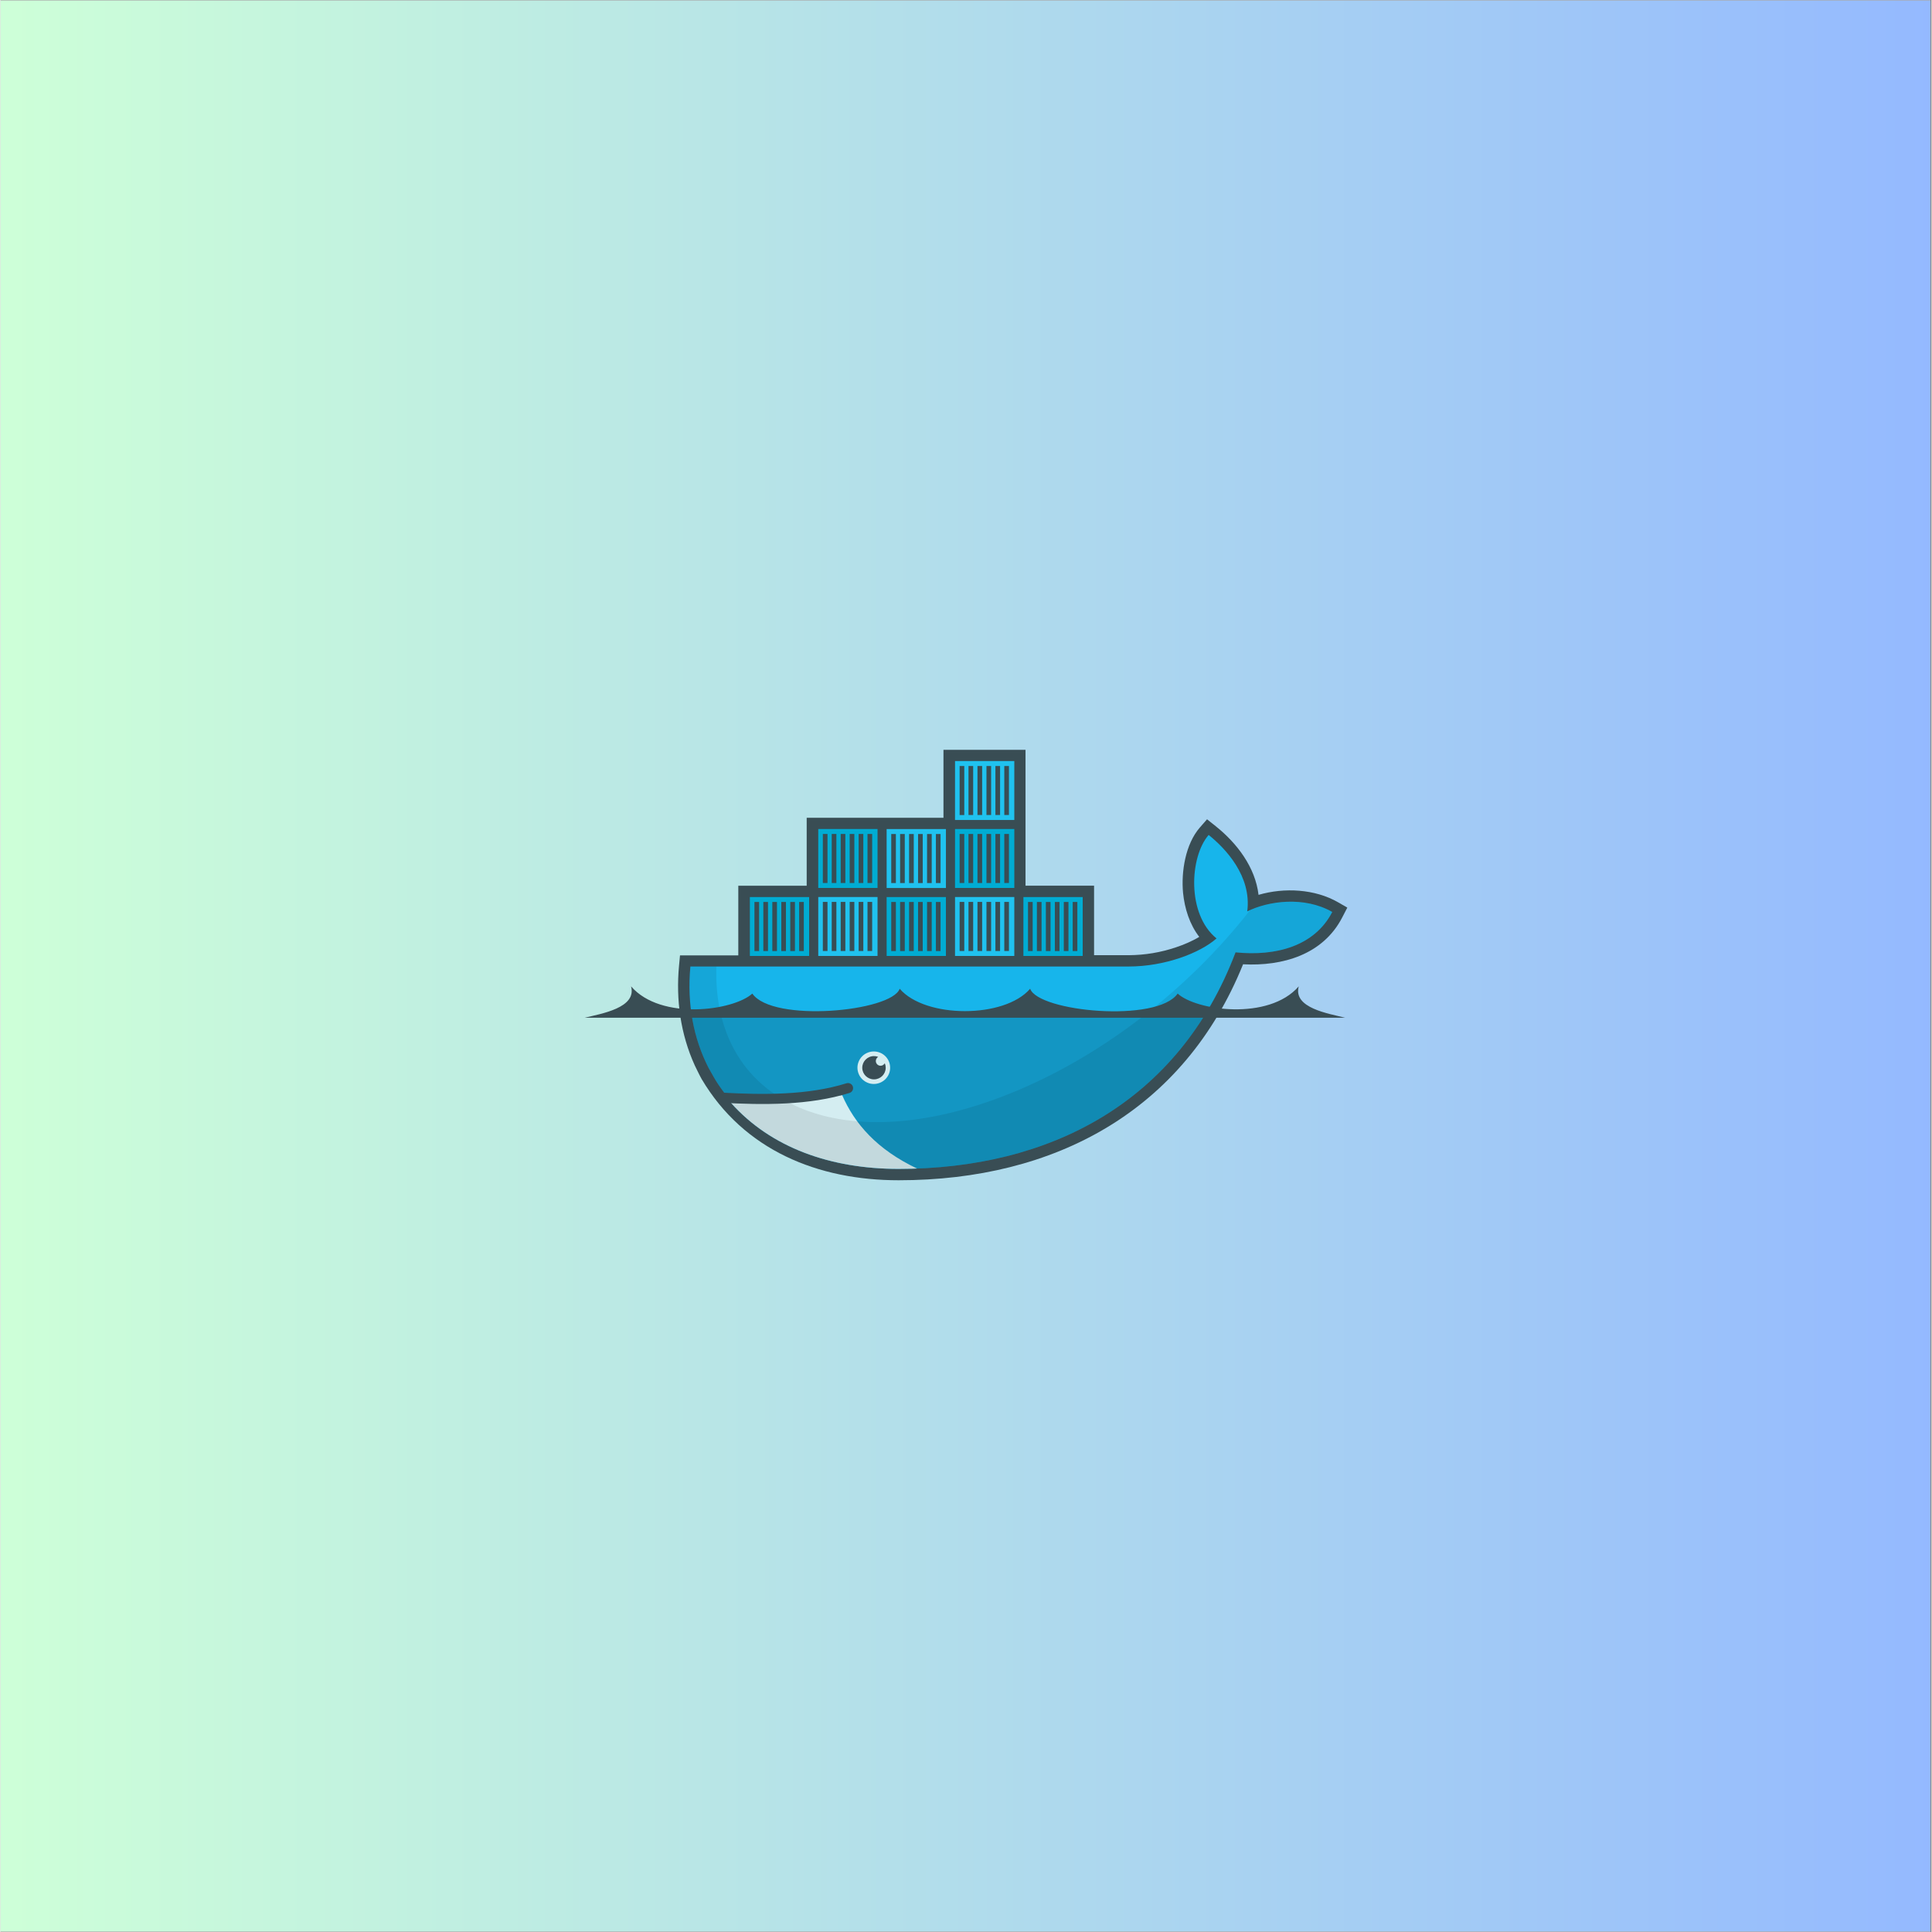 <svg xmlns="http://www.w3.org/2000/svg" xmlns:xlink="http://www.w3.org/1999/xlink" width="300" zoomAndPan="magnify" viewBox="0 0 224.88 225" height="300" preserveAspectRatio="xMidYMid meet" version="1.0"><rect x="0" y="0" width="224.88" height="225" fill="#808080" stroke="none"/><defs><clipPath id="b1ff753f4c"><path d="M 0 0.059 L 224.762 0.059 L 224.762 224.938 L 0 224.938 Z M 0 0.059 " clip-rule="nonzero"/></clipPath><linearGradient x1="0" gradientTransform="matrix(0.75, 0, 0, 0.75, 0, 0.06)" y1="150" x2="299.84" gradientUnits="userSpaceOnUse" y2="150" id="00440cc6b6"><stop stop-opacity="1" stop-color="rgb(80.399%, 100%, 84.698%)" offset="0"/><stop stop-opacity="1" stop-color="rgb(80.312%, 99.892%, 84.758%)" offset="0.008"/><stop stop-opacity="1" stop-color="rgb(80.136%, 99.677%, 84.879%)" offset="0.016"/><stop stop-opacity="1" stop-color="rgb(79.962%, 99.461%, 84.998%)" offset="0.023"/><stop stop-opacity="1" stop-color="rgb(79.787%, 99.248%, 85.117%)" offset="0.031"/><stop stop-opacity="1" stop-color="rgb(79.611%, 99.033%, 85.237%)" offset="0.039"/><stop stop-opacity="1" stop-color="rgb(79.437%, 98.817%, 85.356%)" offset="0.047"/><stop stop-opacity="1" stop-color="rgb(79.262%, 98.602%, 85.475%)" offset="0.055"/><stop stop-opacity="1" stop-color="rgb(79.086%, 98.389%, 85.596%)" offset="0.062"/><stop stop-opacity="1" stop-color="rgb(78.912%, 98.174%, 85.715%)" offset="0.07"/><stop stop-opacity="1" stop-color="rgb(78.737%, 97.958%, 85.834%)" offset="0.078"/><stop stop-opacity="1" stop-color="rgb(78.563%, 97.745%, 85.953%)" offset="0.086"/><stop stop-opacity="1" stop-color="rgb(78.387%, 97.53%, 86.073%)" offset="0.094"/><stop stop-opacity="1" stop-color="rgb(78.212%, 97.314%, 86.192%)" offset="0.102"/><stop stop-opacity="1" stop-color="rgb(78.038%, 97.099%, 86.311%)" offset="0.109"/><stop stop-opacity="1" stop-color="rgb(77.863%, 96.886%, 86.432%)" offset="0.117"/><stop stop-opacity="1" stop-color="rgb(77.687%, 96.671%, 86.551%)" offset="0.125"/><stop stop-opacity="1" stop-color="rgb(77.513%, 96.455%, 86.67%)" offset="0.133"/><stop stop-opacity="1" stop-color="rgb(77.338%, 96.24%, 86.789%)" offset="0.141"/><stop stop-opacity="1" stop-color="rgb(77.164%, 96.027%, 86.909%)" offset="0.148"/><stop stop-opacity="1" stop-color="rgb(76.988%, 95.811%, 87.029%)" offset="0.156"/><stop stop-opacity="1" stop-color="rgb(76.813%, 95.596%, 87.148%)" offset="0.164"/><stop stop-opacity="1" stop-color="rgb(76.639%, 95.383%, 87.268%)" offset="0.172"/><stop stop-opacity="1" stop-color="rgb(76.463%, 95.168%, 87.387%)" offset="0.18"/><stop stop-opacity="1" stop-color="rgb(76.288%, 94.952%, 87.506%)" offset="0.188"/><stop stop-opacity="1" stop-color="rgb(76.114%, 94.737%, 87.627%)" offset="0.195"/><stop stop-opacity="1" stop-color="rgb(75.938%, 94.524%, 87.746%)" offset="0.203"/><stop stop-opacity="1" stop-color="rgb(75.764%, 94.308%, 87.865%)" offset="0.211"/><stop stop-opacity="1" stop-color="rgb(75.589%, 94.093%, 87.984%)" offset="0.219"/><stop stop-opacity="1" stop-color="rgb(75.414%, 93.878%, 88.104%)" offset="0.227"/><stop stop-opacity="1" stop-color="rgb(75.24%, 93.665%, 88.223%)" offset="0.234"/><stop stop-opacity="1" stop-color="rgb(75.064%, 93.449%, 88.342%)" offset="0.242"/><stop stop-opacity="1" stop-color="rgb(74.889%, 93.234%, 88.463%)" offset="0.25"/><stop stop-opacity="1" stop-color="rgb(74.715%, 93.021%, 88.582%)" offset="0.258"/><stop stop-opacity="1" stop-color="rgb(74.539%, 92.805%, 88.701%)" offset="0.266"/><stop stop-opacity="1" stop-color="rgb(74.365%, 92.59%, 88.82%)" offset="0.273"/><stop stop-opacity="1" stop-color="rgb(74.19%, 92.375%, 88.94%)" offset="0.281"/><stop stop-opacity="1" stop-color="rgb(74.014%, 92.162%, 89.059%)" offset="0.289"/><stop stop-opacity="1" stop-color="rgb(73.84%, 91.946%, 89.178%)" offset="0.297"/><stop stop-opacity="1" stop-color="rgb(73.665%, 91.731%, 89.299%)" offset="0.305"/><stop stop-opacity="1" stop-color="rgb(73.489%, 91.518%, 89.418%)" offset="0.312"/><stop stop-opacity="1" stop-color="rgb(73.315%, 91.302%, 89.537%)" offset="0.32"/><stop stop-opacity="1" stop-color="rgb(73.14%, 91.087%, 89.658%)" offset="0.328"/><stop stop-opacity="1" stop-color="rgb(72.964%, 90.872%, 89.777%)" offset="0.336"/><stop stop-opacity="1" stop-color="rgb(72.791%, 90.659%, 89.896%)" offset="0.344"/><stop stop-opacity="1" stop-color="rgb(72.615%, 90.443%, 90.015%)" offset="0.352"/><stop stop-opacity="1" stop-color="rgb(72.441%, 90.228%, 90.135%)" offset="0.359"/><stop stop-opacity="1" stop-color="rgb(72.266%, 90.013%, 90.254%)" offset="0.367"/><stop stop-opacity="1" stop-color="rgb(72.09%, 89.799%, 90.373%)" offset="0.375"/><stop stop-opacity="1" stop-color="rgb(71.916%, 89.584%, 90.494%)" offset="0.383"/><stop stop-opacity="1" stop-color="rgb(71.741%, 89.369%, 90.613%)" offset="0.391"/><stop stop-opacity="1" stop-color="rgb(71.565%, 89.156%, 90.732%)" offset="0.398"/><stop stop-opacity="1" stop-color="rgb(71.391%, 88.94%, 90.851%)" offset="0.406"/><stop stop-opacity="1" stop-color="rgb(71.216%, 88.725%, 90.971%)" offset="0.414"/><stop stop-opacity="1" stop-color="rgb(71.042%, 88.51%, 91.09%)" offset="0.422"/><stop stop-opacity="1" stop-color="rgb(70.866%, 88.297%, 91.209%)" offset="0.43"/><stop stop-opacity="1" stop-color="rgb(70.691%, 88.081%, 91.33%)" offset="0.438"/><stop stop-opacity="1" stop-color="rgb(70.517%, 87.866%, 91.449%)" offset="0.445"/><stop stop-opacity="1" stop-color="rgb(70.341%, 87.651%, 91.568%)" offset="0.453"/><stop stop-opacity="1" stop-color="rgb(70.166%, 87.437%, 91.689%)" offset="0.461"/><stop stop-opacity="1" stop-color="rgb(69.992%, 87.222%, 91.808%)" offset="0.469"/><stop stop-opacity="1" stop-color="rgb(69.817%, 87.007%, 91.927%)" offset="0.477"/><stop stop-opacity="1" stop-color="rgb(69.643%, 86.794%, 92.046%)" offset="0.484"/><stop stop-opacity="1" stop-color="rgb(69.467%, 86.578%, 92.166%)" offset="0.492"/><stop stop-opacity="1" stop-color="rgb(69.292%, 86.363%, 92.285%)" offset="0.5"/><stop stop-opacity="1" stop-color="rgb(69.118%, 86.148%, 92.404%)" offset="0.508"/><stop stop-opacity="1" stop-color="rgb(68.942%, 85.934%, 92.525%)" offset="0.516"/><stop stop-opacity="1" stop-color="rgb(68.767%, 85.719%, 92.644%)" offset="0.523"/><stop stop-opacity="1" stop-color="rgb(68.593%, 85.504%, 92.763%)" offset="0.531"/><stop stop-opacity="1" stop-color="rgb(68.417%, 85.289%, 92.882%)" offset="0.539"/><stop stop-opacity="1" stop-color="rgb(68.243%, 85.075%, 93.002%)" offset="0.547"/><stop stop-opacity="1" stop-color="rgb(68.068%, 84.86%, 93.121%)" offset="0.555"/><stop stop-opacity="1" stop-color="rgb(67.892%, 84.645%, 93.24%)" offset="0.562"/><stop stop-opacity="1" stop-color="rgb(67.719%, 84.431%, 93.361%)" offset="0.57"/><stop stop-opacity="1" stop-color="rgb(67.543%, 84.216%, 93.48%)" offset="0.578"/><stop stop-opacity="1" stop-color="rgb(67.368%, 84.001%, 93.599%)" offset="0.586"/><stop stop-opacity="1" stop-color="rgb(67.194%, 83.786%, 93.719%)" offset="0.594"/><stop stop-opacity="1" stop-color="rgb(67.018%, 83.572%, 93.839%)" offset="0.602"/><stop stop-opacity="1" stop-color="rgb(66.844%, 83.357%, 93.958%)" offset="0.609"/><stop stop-opacity="1" stop-color="rgb(66.669%, 83.142%, 94.077%)" offset="0.617"/><stop stop-opacity="1" stop-color="rgb(66.493%, 82.928%, 94.197%)" offset="0.625"/><stop stop-opacity="1" stop-color="rgb(66.319%, 82.713%, 94.316%)" offset="0.633"/><stop stop-opacity="1" stop-color="rgb(66.144%, 82.498%, 94.435%)" offset="0.641"/><stop stop-opacity="1" stop-color="rgb(65.968%, 82.283%, 94.556%)" offset="0.648"/><stop stop-opacity="1" stop-color="rgb(65.794%, 82.069%, 94.675%)" offset="0.656"/><stop stop-opacity="1" stop-color="rgb(65.619%, 81.854%, 94.794%)" offset="0.664"/><stop stop-opacity="1" stop-color="rgb(65.445%, 81.639%, 94.914%)" offset="0.672"/><stop stop-opacity="1" stop-color="rgb(65.269%, 81.424%, 95.033%)" offset="0.68"/><stop stop-opacity="1" stop-color="rgb(65.094%, 81.21%, 95.152%)" offset="0.688"/><stop stop-opacity="1" stop-color="rgb(64.92%, 80.995%, 95.271%)" offset="0.695"/><stop stop-opacity="1" stop-color="rgb(64.745%, 80.78%, 95.392%)" offset="0.703"/><stop stop-opacity="1" stop-color="rgb(64.569%, 80.566%, 95.511%)" offset="0.711"/><stop stop-opacity="1" stop-color="rgb(64.395%, 80.351%, 95.63%)" offset="0.719"/><stop stop-opacity="1" stop-color="rgb(64.22%, 80.136%, 95.75%)" offset="0.727"/><stop stop-opacity="1" stop-color="rgb(64.046%, 79.921%, 95.869%)" offset="0.734"/><stop stop-opacity="1" stop-color="rgb(63.87%, 79.707%, 95.988%)" offset="0.742"/><stop stop-opacity="1" stop-color="rgb(63.695%, 79.492%, 96.107%)" offset="0.75"/><stop stop-opacity="1" stop-color="rgb(63.521%, 79.277%, 96.228%)" offset="0.758"/><stop stop-opacity="1" stop-color="rgb(63.345%, 79.062%, 96.347%)" offset="0.766"/><stop stop-opacity="1" stop-color="rgb(63.17%, 78.848%, 96.466%)" offset="0.773"/><stop stop-opacity="1" stop-color="rgb(62.996%, 78.633%, 96.587%)" offset="0.781"/><stop stop-opacity="1" stop-color="rgb(62.82%, 78.418%, 96.706%)" offset="0.789"/><stop stop-opacity="1" stop-color="rgb(62.646%, 78.204%, 96.825%)" offset="0.797"/><stop stop-opacity="1" stop-color="rgb(62.471%, 77.989%, 96.945%)" offset="0.805"/><stop stop-opacity="1" stop-color="rgb(62.296%, 77.774%, 97.064%)" offset="0.812"/><stop stop-opacity="1" stop-color="rgb(62.122%, 77.559%, 97.183%)" offset="0.82"/><stop stop-opacity="1" stop-color="rgb(61.946%, 77.345%, 97.302%)" offset="0.828"/><stop stop-opacity="1" stop-color="rgb(61.771%, 77.13%, 97.423%)" offset="0.836"/><stop stop-opacity="1" stop-color="rgb(61.597%, 76.915%, 97.542%)" offset="0.844"/><stop stop-opacity="1" stop-color="rgb(61.421%, 76.7%, 97.661%)" offset="0.852"/><stop stop-opacity="1" stop-color="rgb(61.246%, 76.486%, 97.781%)" offset="0.859"/><stop stop-opacity="1" stop-color="rgb(61.072%, 76.271%, 97.9%)" offset="0.867"/><stop stop-opacity="1" stop-color="rgb(60.896%, 76.056%, 98.019%)" offset="0.875"/><stop stop-opacity="1" stop-color="rgb(60.722%, 75.842%, 98.138%)" offset="0.883"/><stop stop-opacity="1" stop-color="rgb(60.547%, 75.627%, 98.259%)" offset="0.891"/><stop stop-opacity="1" stop-color="rgb(60.371%, 75.412%, 98.378%)" offset="0.898"/><stop stop-opacity="1" stop-color="rgb(60.197%, 75.197%, 98.497%)" offset="0.906"/><stop stop-opacity="1" stop-color="rgb(60.022%, 74.983%, 98.618%)" offset="0.914"/><stop stop-opacity="1" stop-color="rgb(59.846%, 74.768%, 98.737%)" offset="0.922"/><stop stop-opacity="1" stop-color="rgb(59.673%, 74.553%, 98.856%)" offset="0.93"/><stop stop-opacity="1" stop-color="rgb(59.497%, 74.339%, 98.976%)" offset="0.938"/><stop stop-opacity="1" stop-color="rgb(59.323%, 74.124%, 99.095%)" offset="0.945"/><stop stop-opacity="1" stop-color="rgb(59.148%, 73.909%, 99.214%)" offset="0.953"/><stop stop-opacity="1" stop-color="rgb(58.972%, 73.694%, 99.333%)" offset="0.961"/><stop stop-opacity="1" stop-color="rgb(58.798%, 73.48%, 99.454%)" offset="0.969"/><stop stop-opacity="1" stop-color="rgb(58.623%, 73.265%, 99.573%)" offset="0.977"/><stop stop-opacity="1" stop-color="rgb(58.447%, 73.05%, 99.692%)" offset="0.984"/><stop stop-opacity="1" stop-color="rgb(58.273%, 72.835%, 99.812%)" offset="0.992"/><stop stop-opacity="1" stop-color="rgb(58.098%, 72.621%, 99.931%)" offset="1"/></linearGradient><clipPath id="913999e458"><path d="M 78 87.23 L 157 87.23 L 157 137.453 L 78 137.453 Z M 78 87.23 " clip-rule="nonzero"/></clipPath><clipPath id="71bf9e6b76"><path d="M 111 88 L 119 88 L 119 96 L 111 96 Z M 111 88 " clip-rule="nonzero"/></clipPath><clipPath id="9c658de3c2"><path d="M 94.492 88.008 L 94.492 103.934 L 86.828 103.934 L 86.828 111.898 L 80.414 111.898 L 80.34 112.59 C 79.941 116.926 80.703 120.93 82.453 124.352 L 83.043 125.398 C 83.391 126.027 83.809 126.617 84.238 127.195 C 84.668 127.77 84.824 128.09 85.098 128.473 C 89.727 133.637 96.629 136.129 104.594 136.129 C 122.234 136.129 137.207 128.363 143.832 110.91 C 148.531 111.391 153.043 110.191 155.098 106.203 C 151.824 104.328 147.617 104.93 145.195 106.141 L 151.617 88.008 L 126.539 103.934 L 118.527 103.934 L 118.527 88.008 Z M 94.492 88.008 " clip-rule="nonzero"/></clipPath><clipPath id="9c978f3e7c"><path d="M 112 89 L 118 89 L 118 95 L 112 95 Z M 112 89 " clip-rule="nonzero"/></clipPath><clipPath id="1529f3738d"><path d="M 94.492 88.008 L 94.492 103.934 L 86.828 103.934 L 86.828 111.898 L 80.414 111.898 L 80.34 112.59 C 79.941 116.926 80.703 120.93 82.453 124.352 L 83.043 125.398 C 83.391 126.027 83.809 126.617 84.238 127.195 C 84.668 127.77 84.824 128.09 85.098 128.473 C 89.727 133.637 96.629 136.129 104.594 136.129 C 122.234 136.129 137.207 128.363 143.832 110.91 C 148.531 111.391 153.043 110.191 155.098 106.203 C 151.824 104.328 147.617 104.93 145.195 106.141 L 151.617 88.008 L 126.539 103.934 L 118.527 103.934 L 118.527 88.008 Z M 94.492 88.008 " clip-rule="nonzero"/></clipPath><clipPath id="ab552f0039"><path d="M 111 88 L 118 88 L 118 96 L 111 96 Z M 111 88 " clip-rule="nonzero"/></clipPath><clipPath id="c63efaa28b"><path d="M 94.492 88.008 L 94.492 103.934 L 86.828 103.934 L 86.828 111.898 L 80.414 111.898 L 80.34 112.59 C 79.941 116.926 80.703 120.93 82.453 124.352 L 83.043 125.398 C 83.391 126.027 83.809 126.617 84.238 127.195 C 84.668 127.77 84.824 128.09 85.098 128.473 C 89.727 133.637 96.629 136.129 104.594 136.129 C 122.234 136.129 137.207 128.363 143.832 110.91 C 148.531 111.391 153.043 110.191 155.098 106.203 C 151.824 104.328 147.617 104.93 145.195 106.141 L 151.617 88.008 L 126.539 103.934 L 118.527 103.934 L 118.527 88.008 Z M 94.492 88.008 " clip-rule="nonzero"/></clipPath><clipPath id="d19f303878"><path d="M 119 88 L 127 88 L 127 96 L 119 96 Z M 119 88 " clip-rule="nonzero"/></clipPath><clipPath id="ba8adcef9b"><path d="M 94.492 88.008 L 94.492 103.934 L 86.828 103.934 L 86.828 111.898 L 80.414 111.898 L 80.34 112.59 C 79.941 116.926 80.703 120.93 82.453 124.352 L 83.043 125.398 C 83.391 126.027 83.809 126.617 84.238 127.195 C 84.668 127.77 84.824 128.09 85.098 128.473 C 89.727 133.637 96.629 136.129 104.594 136.129 C 122.234 136.129 137.207 128.363 143.832 110.91 C 148.531 111.391 153.043 110.191 155.098 106.203 C 151.824 104.328 147.617 104.93 145.195 106.141 L 151.617 88.008 L 126.539 103.934 L 118.527 103.934 L 118.527 88.008 Z M 94.492 88.008 " clip-rule="nonzero"/></clipPath><clipPath id="60bab77a5a"><path d="M 119 89 L 126 89 L 126 95 L 119 95 Z M 119 89 " clip-rule="nonzero"/></clipPath><clipPath id="60702e05d7"><path d="M 94.492 88.008 L 94.492 103.934 L 86.828 103.934 L 86.828 111.898 L 80.414 111.898 L 80.34 112.59 C 79.941 116.926 80.703 120.93 82.453 124.352 L 83.043 125.398 C 83.391 126.027 83.809 126.617 84.238 127.195 C 84.668 127.77 84.824 128.09 85.098 128.473 C 89.727 133.637 96.629 136.129 104.594 136.129 C 122.234 136.129 137.207 128.363 143.832 110.91 C 148.531 111.391 153.043 110.191 155.098 106.203 C 151.824 104.328 147.617 104.93 145.195 106.141 L 151.617 88.008 L 126.539 103.934 L 118.527 103.934 L 118.527 88.008 Z M 94.492 88.008 " clip-rule="nonzero"/></clipPath><clipPath id="54f3303570"><path d="M 119 88 L 126 88 L 126 96 L 119 96 Z M 119 88 " clip-rule="nonzero"/></clipPath><clipPath id="3e98ea61a9"><path d="M 94.492 88.008 L 94.492 103.934 L 86.828 103.934 L 86.828 111.898 L 80.414 111.898 L 80.34 112.59 C 79.941 116.926 80.703 120.93 82.453 124.352 L 83.043 125.398 C 83.391 126.027 83.809 126.617 84.238 127.195 C 84.668 127.77 84.824 128.09 85.098 128.473 C 89.727 133.637 96.629 136.129 104.594 136.129 C 122.234 136.129 137.207 128.363 143.832 110.91 C 148.531 111.391 153.043 110.191 155.098 106.203 C 151.824 104.328 147.617 104.93 145.195 106.141 L 151.617 88.008 L 126.539 103.934 L 118.527 103.934 L 118.527 88.008 Z M 94.492 88.008 " clip-rule="nonzero"/></clipPath><clipPath id="5bc0447961"><path d="M 80.211 96 L 87 96 L 87 104 L 80.211 104 Z M 80.211 96 " clip-rule="nonzero"/></clipPath><clipPath id="60dd8235ca"><path d="M 94.492 88.008 L 94.492 103.934 L 86.828 103.934 L 86.828 111.898 L 80.414 111.898 L 80.34 112.59 C 79.941 116.926 80.703 120.93 82.453 124.352 L 83.043 125.398 C 83.391 126.027 83.809 126.617 84.238 127.195 C 84.668 127.77 84.824 128.09 85.098 128.473 C 89.727 133.637 96.629 136.129 104.594 136.129 C 122.234 136.129 137.207 128.363 143.832 110.91 C 148.531 111.391 153.043 110.191 155.098 106.203 C 151.824 104.328 147.617 104.93 145.195 106.141 L 151.617 88.008 L 126.539 103.934 L 118.527 103.934 L 118.527 88.008 Z M 94.492 88.008 " clip-rule="nonzero"/></clipPath><clipPath id="f884d7ddf9"><path d="M 80.211 104 L 87 104 L 87 112 L 80.211 112 Z M 80.211 104 " clip-rule="nonzero"/></clipPath><clipPath id="d3a15ca23b"><path d="M 94.492 88.008 L 94.492 103.934 L 86.828 103.934 L 86.828 111.898 L 80.414 111.898 L 80.34 112.59 C 79.941 116.926 80.703 120.93 82.453 124.352 L 83.043 125.398 C 83.391 126.027 83.809 126.617 84.238 127.195 C 84.668 127.77 84.824 128.09 85.098 128.473 C 89.727 133.637 96.629 136.129 104.594 136.129 C 122.234 136.129 137.207 128.363 143.832 110.91 C 148.531 111.391 153.043 110.191 155.098 106.203 C 151.824 104.328 147.617 104.93 145.195 106.141 L 151.617 88.008 L 126.539 103.934 L 118.527 103.934 L 118.527 88.008 Z M 94.492 88.008 " clip-rule="nonzero"/></clipPath><clipPath id="ab716d1200"><path d="M 80.211 97 L 86 97 L 86 103 L 80.211 103 Z M 80.211 97 " clip-rule="nonzero"/></clipPath><clipPath id="2e7e490db2"><path d="M 94.492 88.008 L 94.492 103.934 L 86.828 103.934 L 86.828 111.898 L 80.414 111.898 L 80.34 112.59 C 79.941 116.926 80.703 120.93 82.453 124.352 L 83.043 125.398 C 83.391 126.027 83.809 126.617 84.238 127.195 C 84.668 127.77 84.824 128.09 85.098 128.473 C 89.727 133.637 96.629 136.129 104.594 136.129 C 122.234 136.129 137.207 128.363 143.832 110.91 C 148.531 111.391 153.043 110.191 155.098 106.203 C 151.824 104.328 147.617 104.93 145.195 106.141 L 151.617 88.008 L 126.539 103.934 L 118.527 103.934 L 118.527 88.008 Z M 94.492 88.008 " clip-rule="nonzero"/></clipPath><clipPath id="fcb9233b78"><path d="M 80.211 96 L 86 96 L 86 104 L 80.211 104 Z M 80.211 96 " clip-rule="nonzero"/></clipPath><clipPath id="09e4e1bdbd"><path d="M 94.492 88.008 L 94.492 103.934 L 86.828 103.934 L 86.828 111.898 L 80.414 111.898 L 80.34 112.59 C 79.941 116.926 80.703 120.93 82.453 124.352 L 83.043 125.398 C 83.391 126.027 83.809 126.617 84.238 127.195 C 84.668 127.77 84.824 128.09 85.098 128.473 C 89.727 133.637 96.629 136.129 104.594 136.129 C 122.234 136.129 137.207 128.363 143.832 110.91 C 148.531 111.391 153.043 110.191 155.098 106.203 C 151.824 104.328 147.617 104.93 145.195 106.141 L 151.617 88.008 L 126.539 103.934 L 118.527 103.934 L 118.527 88.008 Z M 94.492 88.008 " clip-rule="nonzero"/></clipPath><clipPath id="c98cb5079a"><path d="M 80.211 105 L 86 105 L 86 111 L 80.211 111 Z M 80.211 105 " clip-rule="nonzero"/></clipPath><clipPath id="70421a3200"><path d="M 94.492 88.008 L 94.492 103.934 L 86.828 103.934 L 86.828 111.898 L 80.414 111.898 L 80.34 112.59 C 79.941 116.926 80.703 120.93 82.453 124.352 L 83.043 125.398 C 83.391 126.027 83.809 126.617 84.238 127.195 C 84.668 127.77 84.824 128.09 85.098 128.473 C 89.727 133.637 96.629 136.129 104.594 136.129 C 122.234 136.129 137.207 128.363 143.832 110.91 C 148.531 111.391 153.043 110.191 155.098 106.203 C 151.824 104.328 147.617 104.93 145.195 106.141 L 151.617 88.008 L 126.539 103.934 L 118.527 103.934 L 118.527 88.008 Z M 94.492 88.008 " clip-rule="nonzero"/></clipPath><clipPath id="c27e36e3b8"><path d="M 80.211 104 L 86 104 L 86 112 L 80.211 112 Z M 80.211 104 " clip-rule="nonzero"/></clipPath><clipPath id="2e3378f72c"><path d="M 94.492 88.008 L 94.492 103.934 L 86.828 103.934 L 86.828 111.898 L 80.414 111.898 L 80.34 112.59 C 79.941 116.926 80.703 120.93 82.453 124.352 L 83.043 125.398 C 83.391 126.027 83.809 126.617 84.238 127.195 C 84.668 127.77 84.824 128.09 85.098 128.473 C 89.727 133.637 96.629 136.129 104.594 136.129 C 122.234 136.129 137.207 128.363 143.832 110.91 C 148.531 111.391 153.043 110.191 155.098 106.203 C 151.824 104.328 147.617 104.93 145.195 106.141 L 151.617 88.008 L 126.539 103.934 L 118.527 103.934 L 118.527 88.008 Z M 94.492 88.008 " clip-rule="nonzero"/></clipPath><clipPath id="d84e7a4b07"><path d="M 87 104 L 95 104 L 95 112 L 87 112 Z M 87 104 " clip-rule="nonzero"/></clipPath><clipPath id="5bb8430562"><path d="M 94.492 88.008 L 94.492 103.934 L 86.828 103.934 L 86.828 111.898 L 80.414 111.898 L 80.34 112.59 C 79.941 116.926 80.703 120.93 82.453 124.352 L 83.043 125.398 C 83.391 126.027 83.809 126.617 84.238 127.195 C 84.668 127.77 84.824 128.09 85.098 128.473 C 89.727 133.637 96.629 136.129 104.594 136.129 C 122.234 136.129 137.207 128.363 143.832 110.91 C 148.531 111.391 153.043 110.191 155.098 106.203 C 151.824 104.328 147.617 104.93 145.195 106.141 L 151.617 88.008 L 126.539 103.934 L 118.527 103.934 L 118.527 88.008 Z M 94.492 88.008 " clip-rule="nonzero"/></clipPath><clipPath id="50d41d33f1"><path d="M 87 96 L 95 96 L 95 104 L 87 104 Z M 87 96 " clip-rule="nonzero"/></clipPath><clipPath id="57d3fdb265"><path d="M 94.492 88.008 L 94.492 103.934 L 86.828 103.934 L 86.828 111.898 L 80.414 111.898 L 80.34 112.59 C 79.941 116.926 80.703 120.93 82.453 124.352 L 83.043 125.398 C 83.391 126.027 83.809 126.617 84.238 127.195 C 84.668 127.77 84.824 128.09 85.098 128.473 C 89.727 133.637 96.629 136.129 104.594 136.129 C 122.234 136.129 137.207 128.363 143.832 110.91 C 148.531 111.391 153.043 110.191 155.098 106.203 C 151.824 104.328 147.617 104.93 145.195 106.141 L 151.617 88.008 L 126.539 103.934 L 118.527 103.934 L 118.527 88.008 Z M 94.492 88.008 " clip-rule="nonzero"/></clipPath><clipPath id="48082c1b5c"><path d="M 88 105 L 94 105 L 94 111 L 88 111 Z M 88 105 " clip-rule="nonzero"/></clipPath><clipPath id="da4bfb26a6"><path d="M 94.492 88.008 L 94.492 103.934 L 86.828 103.934 L 86.828 111.898 L 80.414 111.898 L 80.34 112.59 C 79.941 116.926 80.703 120.93 82.453 124.352 L 83.043 125.398 C 83.391 126.027 83.809 126.617 84.238 127.195 C 84.668 127.77 84.824 128.09 85.098 128.473 C 89.727 133.637 96.629 136.129 104.594 136.129 C 122.234 136.129 137.207 128.363 143.832 110.91 C 148.531 111.391 153.043 110.191 155.098 106.203 C 151.824 104.328 147.617 104.93 145.195 106.141 L 151.617 88.008 L 126.539 103.934 L 118.527 103.934 L 118.527 88.008 Z M 94.492 88.008 " clip-rule="nonzero"/></clipPath><clipPath id="d9faa47c5d"><path d="M 87 104 L 94 104 L 94 112 L 87 112 Z M 87 104 " clip-rule="nonzero"/></clipPath><clipPath id="01368b4d62"><path d="M 94.492 88.008 L 94.492 103.934 L 86.828 103.934 L 86.828 111.898 L 80.414 111.898 L 80.34 112.59 C 79.941 116.926 80.703 120.93 82.453 124.352 L 83.043 125.398 C 83.391 126.027 83.809 126.617 84.238 127.195 C 84.668 127.77 84.824 128.09 85.098 128.473 C 89.727 133.637 96.629 136.129 104.594 136.129 C 122.234 136.129 137.207 128.363 143.832 110.91 C 148.531 111.391 153.043 110.191 155.098 106.203 C 151.824 104.328 147.617 104.93 145.195 106.141 L 151.617 88.008 L 126.539 103.934 L 118.527 103.934 L 118.527 88.008 Z M 94.492 88.008 " clip-rule="nonzero"/></clipPath><clipPath id="65a986d333"><path d="M 88 97 L 94 97 L 94 103 L 88 103 Z M 88 97 " clip-rule="nonzero"/></clipPath><clipPath id="bf13246d94"><path d="M 94.492 88.008 L 94.492 103.934 L 86.828 103.934 L 86.828 111.898 L 80.414 111.898 L 80.34 112.59 C 79.941 116.926 80.703 120.93 82.453 124.352 L 83.043 125.398 C 83.391 126.027 83.809 126.617 84.238 127.195 C 84.668 127.77 84.824 128.09 85.098 128.473 C 89.727 133.637 96.629 136.129 104.594 136.129 C 122.234 136.129 137.207 128.363 143.832 110.91 C 148.531 111.391 153.043 110.191 155.098 106.203 C 151.824 104.328 147.617 104.93 145.195 106.141 L 151.617 88.008 L 126.539 103.934 L 118.527 103.934 L 118.527 88.008 Z M 94.492 88.008 " clip-rule="nonzero"/></clipPath><clipPath id="0d57b556a5"><path d="M 87 96 L 94 96 L 94 104 L 87 104 Z M 87 96 " clip-rule="nonzero"/></clipPath><clipPath id="175cf6d661"><path d="M 94.492 88.008 L 94.492 103.934 L 86.828 103.934 L 86.828 111.898 L 80.414 111.898 L 80.34 112.59 C 79.941 116.926 80.703 120.93 82.453 124.352 L 83.043 125.398 C 83.391 126.027 83.809 126.617 84.238 127.195 C 84.668 127.77 84.824 128.09 85.098 128.473 C 89.727 133.637 96.629 136.129 104.594 136.129 C 122.234 136.129 137.207 128.363 143.832 110.91 C 148.531 111.391 153.043 110.191 155.098 106.203 C 151.824 104.328 147.617 104.93 145.195 106.141 L 151.617 88.008 L 126.539 103.934 L 118.527 103.934 L 118.527 88.008 Z M 94.492 88.008 " clip-rule="nonzero"/></clipPath><clipPath id="893327b716"><path d="M 95 96 L 103 96 L 103 104 L 95 104 Z M 95 96 " clip-rule="nonzero"/></clipPath><clipPath id="cb09c6794f"><path d="M 94.492 88.008 L 94.492 103.934 L 86.828 103.934 L 86.828 111.898 L 80.414 111.898 L 80.34 112.59 C 79.941 116.926 80.703 120.93 82.453 124.352 L 83.043 125.398 C 83.391 126.027 83.809 126.617 84.238 127.195 C 84.668 127.77 84.824 128.09 85.098 128.473 C 89.727 133.637 96.629 136.129 104.594 136.129 C 122.234 136.129 137.207 128.363 143.832 110.91 C 148.531 111.391 153.043 110.191 155.098 106.203 C 151.824 104.328 147.617 104.93 145.195 106.141 L 151.617 88.008 L 126.539 103.934 L 118.527 103.934 L 118.527 88.008 Z M 94.492 88.008 " clip-rule="nonzero"/></clipPath><clipPath id="f1fbc30c38"><path d="M 95 104 L 103 104 L 103 112 L 95 112 Z M 95 104 " clip-rule="nonzero"/></clipPath><clipPath id="c9d5acf599"><path d="M 94.492 88.008 L 94.492 103.934 L 86.828 103.934 L 86.828 111.898 L 80.414 111.898 L 80.34 112.59 C 79.941 116.926 80.703 120.93 82.453 124.352 L 83.043 125.398 C 83.391 126.027 83.809 126.617 84.238 127.195 C 84.668 127.77 84.824 128.09 85.098 128.473 C 89.727 133.637 96.629 136.129 104.594 136.129 C 122.234 136.129 137.207 128.363 143.832 110.91 C 148.531 111.391 153.043 110.191 155.098 106.203 C 151.824 104.328 147.617 104.93 145.195 106.141 L 151.617 88.008 L 126.539 103.934 L 118.527 103.934 L 118.527 88.008 Z M 94.492 88.008 " clip-rule="nonzero"/></clipPath><clipPath id="7a2658f702"><path d="M 96 97 L 102 97 L 102 103 L 96 103 Z M 96 97 " clip-rule="nonzero"/></clipPath><clipPath id="fb1cd9de52"><path d="M 94.492 88.008 L 94.492 103.934 L 86.828 103.934 L 86.828 111.898 L 80.414 111.898 L 80.34 112.59 C 79.941 116.926 80.703 120.93 82.453 124.352 L 83.043 125.398 C 83.391 126.027 83.809 126.617 84.238 127.195 C 84.668 127.77 84.824 128.09 85.098 128.473 C 89.727 133.637 96.629 136.129 104.594 136.129 C 122.234 136.129 137.207 128.363 143.832 110.91 C 148.531 111.391 153.043 110.191 155.098 106.203 C 151.824 104.328 147.617 104.93 145.195 106.141 L 151.617 88.008 L 126.539 103.934 L 118.527 103.934 L 118.527 88.008 Z M 94.492 88.008 " clip-rule="nonzero"/></clipPath><clipPath id="f8b11b70c8"><path d="M 95 96 L 102 96 L 102 104 L 95 104 Z M 95 96 " clip-rule="nonzero"/></clipPath><clipPath id="cd59caede7"><path d="M 94.492 88.008 L 94.492 103.934 L 86.828 103.934 L 86.828 111.898 L 80.414 111.898 L 80.34 112.59 C 79.941 116.926 80.703 120.93 82.453 124.352 L 83.043 125.398 C 83.391 126.027 83.809 126.617 84.238 127.195 C 84.668 127.77 84.824 128.09 85.098 128.473 C 89.727 133.637 96.629 136.129 104.594 136.129 C 122.234 136.129 137.207 128.363 143.832 110.91 C 148.531 111.391 153.043 110.191 155.098 106.203 C 151.824 104.328 147.617 104.93 145.195 106.141 L 151.617 88.008 L 126.539 103.934 L 118.527 103.934 L 118.527 88.008 Z M 94.492 88.008 " clip-rule="nonzero"/></clipPath><clipPath id="2295003086"><path d="M 96 105 L 102 105 L 102 111 L 96 111 Z M 96 105 " clip-rule="nonzero"/></clipPath><clipPath id="bc60de2d7f"><path d="M 94.492 88.008 L 94.492 103.934 L 86.828 103.934 L 86.828 111.898 L 80.414 111.898 L 80.34 112.59 C 79.941 116.926 80.703 120.93 82.453 124.352 L 83.043 125.398 C 83.391 126.027 83.809 126.617 84.238 127.195 C 84.668 127.77 84.824 128.09 85.098 128.473 C 89.727 133.637 96.629 136.129 104.594 136.129 C 122.234 136.129 137.207 128.363 143.832 110.91 C 148.531 111.391 153.043 110.191 155.098 106.203 C 151.824 104.328 147.617 104.93 145.195 106.141 L 151.617 88.008 L 126.539 103.934 L 118.527 103.934 L 118.527 88.008 Z M 94.492 88.008 " clip-rule="nonzero"/></clipPath><clipPath id="f8d32e98a8"><path d="M 95 104 L 102 104 L 102 112 L 95 112 Z M 95 104 " clip-rule="nonzero"/></clipPath><clipPath id="b0a4e4be6b"><path d="M 94.492 88.008 L 94.492 103.934 L 86.828 103.934 L 86.828 111.898 L 80.414 111.898 L 80.34 112.59 C 79.941 116.926 80.703 120.93 82.453 124.352 L 83.043 125.398 C 83.391 126.027 83.809 126.617 84.238 127.195 C 84.668 127.77 84.824 128.09 85.098 128.473 C 89.727 133.637 96.629 136.129 104.594 136.129 C 122.234 136.129 137.207 128.363 143.832 110.91 C 148.531 111.391 153.043 110.191 155.098 106.203 C 151.824 104.328 147.617 104.93 145.195 106.141 L 151.617 88.008 L 126.539 103.934 L 118.527 103.934 L 118.527 88.008 Z M 94.492 88.008 " clip-rule="nonzero"/></clipPath><clipPath id="55b29ced3e"><path d="M 103 104 L 111 104 L 111 112 L 103 112 Z M 103 104 " clip-rule="nonzero"/></clipPath><clipPath id="f7baae5a32"><path d="M 94.492 88.008 L 94.492 103.934 L 86.828 103.934 L 86.828 111.898 L 80.414 111.898 L 80.34 112.59 C 79.941 116.926 80.703 120.93 82.453 124.352 L 83.043 125.398 C 83.391 126.027 83.809 126.617 84.238 127.195 C 84.668 127.77 84.824 128.09 85.098 128.473 C 89.727 133.637 96.629 136.129 104.594 136.129 C 122.234 136.129 137.207 128.363 143.832 110.91 C 148.531 111.391 153.043 110.191 155.098 106.203 C 151.824 104.328 147.617 104.93 145.195 106.141 L 151.617 88.008 L 126.539 103.934 L 118.527 103.934 L 118.527 88.008 Z M 94.492 88.008 " clip-rule="nonzero"/></clipPath><clipPath id="0d03e34035"><path d="M 103 96 L 111 96 L 111 104 L 103 104 Z M 103 96 " clip-rule="nonzero"/></clipPath><clipPath id="0a5fbd5692"><path d="M 94.492 88.008 L 94.492 103.934 L 86.828 103.934 L 86.828 111.898 L 80.414 111.898 L 80.34 112.59 C 79.941 116.926 80.703 120.93 82.453 124.352 L 83.043 125.398 C 83.391 126.027 83.809 126.617 84.238 127.195 C 84.668 127.77 84.824 128.09 85.098 128.473 C 89.727 133.637 96.629 136.129 104.594 136.129 C 122.234 136.129 137.207 128.363 143.832 110.91 C 148.531 111.391 153.043 110.191 155.098 106.203 C 151.824 104.328 147.617 104.93 145.195 106.141 L 151.617 88.008 L 126.539 103.934 L 118.527 103.934 L 118.527 88.008 Z M 94.492 88.008 " clip-rule="nonzero"/></clipPath><clipPath id="fc9808d2e1"><path d="M 104 105 L 110 105 L 110 111 L 104 111 Z M 104 105 " clip-rule="nonzero"/></clipPath><clipPath id="f6511b5abd"><path d="M 94.492 88.008 L 94.492 103.934 L 86.828 103.934 L 86.828 111.898 L 80.414 111.898 L 80.34 112.59 C 79.941 116.926 80.703 120.93 82.453 124.352 L 83.043 125.398 C 83.391 126.027 83.809 126.617 84.238 127.195 C 84.668 127.77 84.824 128.09 85.098 128.473 C 89.727 133.637 96.629 136.129 104.594 136.129 C 122.234 136.129 137.207 128.363 143.832 110.91 C 148.531 111.391 153.043 110.191 155.098 106.203 C 151.824 104.328 147.617 104.93 145.195 106.141 L 151.617 88.008 L 126.539 103.934 L 118.527 103.934 L 118.527 88.008 Z M 94.492 88.008 " clip-rule="nonzero"/></clipPath><clipPath id="ef6989f1e1"><path d="M 103 104 L 110 104 L 110 112 L 103 112 Z M 103 104 " clip-rule="nonzero"/></clipPath><clipPath id="351cc7173e"><path d="M 94.492 88.008 L 94.492 103.934 L 86.828 103.934 L 86.828 111.898 L 80.414 111.898 L 80.34 112.59 C 79.941 116.926 80.703 120.93 82.453 124.352 L 83.043 125.398 C 83.391 126.027 83.809 126.617 84.238 127.195 C 84.668 127.77 84.824 128.09 85.098 128.473 C 89.727 133.637 96.629 136.129 104.594 136.129 C 122.234 136.129 137.207 128.363 143.832 110.91 C 148.531 111.391 153.043 110.191 155.098 106.203 C 151.824 104.328 147.617 104.93 145.195 106.141 L 151.617 88.008 L 126.539 103.934 L 118.527 103.934 L 118.527 88.008 Z M 94.492 88.008 " clip-rule="nonzero"/></clipPath><clipPath id="40334a6b05"><path d="M 104 97 L 110 97 L 110 103 L 104 103 Z M 104 97 " clip-rule="nonzero"/></clipPath><clipPath id="349a62493b"><path d="M 94.492 88.008 L 94.492 103.934 L 86.828 103.934 L 86.828 111.898 L 80.414 111.898 L 80.34 112.59 C 79.941 116.926 80.703 120.93 82.453 124.352 L 83.043 125.398 C 83.391 126.027 83.809 126.617 84.238 127.195 C 84.668 127.77 84.824 128.09 85.098 128.473 C 89.727 133.637 96.629 136.129 104.594 136.129 C 122.234 136.129 137.207 128.363 143.832 110.91 C 148.531 111.391 153.043 110.191 155.098 106.203 C 151.824 104.328 147.617 104.93 145.195 106.141 L 151.617 88.008 L 126.539 103.934 L 118.527 103.934 L 118.527 88.008 Z M 94.492 88.008 " clip-rule="nonzero"/></clipPath><clipPath id="4896024c77"><path d="M 103 96 L 110 96 L 110 104 L 103 104 Z M 103 96 " clip-rule="nonzero"/></clipPath><clipPath id="3f77581150"><path d="M 94.492 88.008 L 94.492 103.934 L 86.828 103.934 L 86.828 111.898 L 80.414 111.898 L 80.34 112.59 C 79.941 116.926 80.703 120.93 82.453 124.352 L 83.043 125.398 C 83.391 126.027 83.809 126.617 84.238 127.195 C 84.668 127.77 84.824 128.09 85.098 128.473 C 89.727 133.637 96.629 136.129 104.594 136.129 C 122.234 136.129 137.207 128.363 143.832 110.91 C 148.531 111.391 153.043 110.191 155.098 106.203 C 151.824 104.328 147.617 104.93 145.195 106.141 L 151.617 88.008 L 126.539 103.934 L 118.527 103.934 L 118.527 88.008 Z M 94.492 88.008 " clip-rule="nonzero"/></clipPath><clipPath id="9b4d3017e4"><path d="M 111 96 L 119 96 L 119 104 L 111 104 Z M 111 96 " clip-rule="nonzero"/></clipPath><clipPath id="386318e28b"><path d="M 94.492 88.008 L 94.492 103.934 L 86.828 103.934 L 86.828 111.898 L 80.414 111.898 L 80.34 112.59 C 79.941 116.926 80.703 120.93 82.453 124.352 L 83.043 125.398 C 83.391 126.027 83.809 126.617 84.238 127.195 C 84.668 127.77 84.824 128.09 85.098 128.473 C 89.727 133.637 96.629 136.129 104.594 136.129 C 122.234 136.129 137.207 128.363 143.832 110.91 C 148.531 111.391 153.043 110.191 155.098 106.203 C 151.824 104.328 147.617 104.93 145.195 106.141 L 151.617 88.008 L 126.539 103.934 L 118.527 103.934 L 118.527 88.008 Z M 94.492 88.008 " clip-rule="nonzero"/></clipPath><clipPath id="fe41bcdf17"><path d="M 111 104 L 119 104 L 119 112 L 111 112 Z M 111 104 " clip-rule="nonzero"/></clipPath><clipPath id="03c4c4a35d"><path d="M 94.492 88.008 L 94.492 103.934 L 86.828 103.934 L 86.828 111.898 L 80.414 111.898 L 80.34 112.59 C 79.941 116.926 80.703 120.93 82.453 124.352 L 83.043 125.398 C 83.391 126.027 83.809 126.617 84.238 127.195 C 84.668 127.77 84.824 128.09 85.098 128.473 C 89.727 133.637 96.629 136.129 104.594 136.129 C 122.234 136.129 137.207 128.363 143.832 110.91 C 148.531 111.391 153.043 110.191 155.098 106.203 C 151.824 104.328 147.617 104.93 145.195 106.141 L 151.617 88.008 L 126.539 103.934 L 118.527 103.934 L 118.527 88.008 Z M 94.492 88.008 " clip-rule="nonzero"/></clipPath><clipPath id="2039590348"><path d="M 112 97 L 118 97 L 118 103 L 112 103 Z M 112 97 " clip-rule="nonzero"/></clipPath><clipPath id="898c573390"><path d="M 94.492 88.008 L 94.492 103.934 L 86.828 103.934 L 86.828 111.898 L 80.414 111.898 L 80.34 112.59 C 79.941 116.926 80.703 120.93 82.453 124.352 L 83.043 125.398 C 83.391 126.027 83.809 126.617 84.238 127.195 C 84.668 127.77 84.824 128.09 85.098 128.473 C 89.727 133.637 96.629 136.129 104.594 136.129 C 122.234 136.129 137.207 128.363 143.832 110.91 C 148.531 111.391 153.043 110.191 155.098 106.203 C 151.824 104.328 147.617 104.93 145.195 106.141 L 151.617 88.008 L 126.539 103.934 L 118.527 103.934 L 118.527 88.008 Z M 94.492 88.008 " clip-rule="nonzero"/></clipPath><clipPath id="d800cff4e3"><path d="M 111 96 L 118 96 L 118 104 L 111 104 Z M 111 96 " clip-rule="nonzero"/></clipPath><clipPath id="31e012754d"><path d="M 94.492 88.008 L 94.492 103.934 L 86.828 103.934 L 86.828 111.898 L 80.414 111.898 L 80.34 112.59 C 79.941 116.926 80.703 120.93 82.453 124.352 L 83.043 125.398 C 83.391 126.027 83.809 126.617 84.238 127.195 C 84.668 127.77 84.824 128.09 85.098 128.473 C 89.727 133.637 96.629 136.129 104.594 136.129 C 122.234 136.129 137.207 128.363 143.832 110.91 C 148.531 111.391 153.043 110.191 155.098 106.203 C 151.824 104.328 147.617 104.93 145.195 106.141 L 151.617 88.008 L 126.539 103.934 L 118.527 103.934 L 118.527 88.008 Z M 94.492 88.008 " clip-rule="nonzero"/></clipPath><clipPath id="a2e374d1f1"><path d="M 112 105 L 118 105 L 118 111 L 112 111 Z M 112 105 " clip-rule="nonzero"/></clipPath><clipPath id="86eff9b12a"><path d="M 94.492 88.008 L 94.492 103.934 L 86.828 103.934 L 86.828 111.898 L 80.414 111.898 L 80.34 112.59 C 79.941 116.926 80.703 120.93 82.453 124.352 L 83.043 125.398 C 83.391 126.027 83.809 126.617 84.238 127.195 C 84.668 127.77 84.824 128.09 85.098 128.473 C 89.727 133.637 96.629 136.129 104.594 136.129 C 122.234 136.129 137.207 128.363 143.832 110.91 C 148.531 111.391 153.043 110.191 155.098 106.203 C 151.824 104.328 147.617 104.93 145.195 106.141 L 151.617 88.008 L 126.539 103.934 L 118.527 103.934 L 118.527 88.008 Z M 94.492 88.008 " clip-rule="nonzero"/></clipPath><clipPath id="8008a1fff2"><path d="M 111 104 L 118 104 L 118 112 L 111 112 Z M 111 104 " clip-rule="nonzero"/></clipPath><clipPath id="bae39d10e9"><path d="M 94.492 88.008 L 94.492 103.934 L 86.828 103.934 L 86.828 111.898 L 80.414 111.898 L 80.34 112.59 C 79.941 116.926 80.703 120.93 82.453 124.352 L 83.043 125.398 C 83.391 126.027 83.809 126.617 84.238 127.195 C 84.668 127.77 84.824 128.09 85.098 128.473 C 89.727 133.637 96.629 136.129 104.594 136.129 C 122.234 136.129 137.207 128.363 143.832 110.91 C 148.531 111.391 153.043 110.191 155.098 106.203 C 151.824 104.328 147.617 104.93 145.195 106.141 L 151.617 88.008 L 126.539 103.934 L 118.527 103.934 L 118.527 88.008 Z M 94.492 88.008 " clip-rule="nonzero"/></clipPath><clipPath id="f02bcd74e0"><path d="M 119 104 L 127 104 L 127 112 L 119 112 Z M 119 104 " clip-rule="nonzero"/></clipPath><clipPath id="14e4979b7c"><path d="M 94.492 88.008 L 94.492 103.934 L 86.828 103.934 L 86.828 111.898 L 80.414 111.898 L 80.34 112.59 C 79.941 116.926 80.703 120.93 82.453 124.352 L 83.043 125.398 C 83.391 126.027 83.809 126.617 84.238 127.195 C 84.668 127.77 84.824 128.09 85.098 128.473 C 89.727 133.637 96.629 136.129 104.594 136.129 C 122.234 136.129 137.207 128.363 143.832 110.91 C 148.531 111.391 153.043 110.191 155.098 106.203 C 151.824 104.328 147.617 104.93 145.195 106.141 L 151.617 88.008 L 126.539 103.934 L 118.527 103.934 L 118.527 88.008 Z M 94.492 88.008 " clip-rule="nonzero"/></clipPath><clipPath id="5527fb9ed6"><path d="M 119 96 L 127 96 L 127 104 L 119 104 Z M 119 96 " clip-rule="nonzero"/></clipPath><clipPath id="a3b5b7b652"><path d="M 94.492 88.008 L 94.492 103.934 L 86.828 103.934 L 86.828 111.898 L 80.414 111.898 L 80.34 112.59 C 79.941 116.926 80.703 120.93 82.453 124.352 L 83.043 125.398 C 83.391 126.027 83.809 126.617 84.238 127.195 C 84.668 127.77 84.824 128.09 85.098 128.473 C 89.727 133.637 96.629 136.129 104.594 136.129 C 122.234 136.129 137.207 128.363 143.832 110.91 C 148.531 111.391 153.043 110.191 155.098 106.203 C 151.824 104.328 147.617 104.93 145.195 106.141 L 151.617 88.008 L 126.539 103.934 L 118.527 103.934 L 118.527 88.008 Z M 94.492 88.008 " clip-rule="nonzero"/></clipPath><clipPath id="d24a693a11"><path d="M 119 105 L 126 105 L 126 111 L 119 111 Z M 119 105 " clip-rule="nonzero"/></clipPath><clipPath id="e025974ffa"><path d="M 94.492 88.008 L 94.492 103.934 L 86.828 103.934 L 86.828 111.898 L 80.414 111.898 L 80.34 112.59 C 79.941 116.926 80.703 120.93 82.453 124.352 L 83.043 125.398 C 83.391 126.027 83.809 126.617 84.238 127.195 C 84.668 127.77 84.824 128.09 85.098 128.473 C 89.727 133.637 96.629 136.129 104.594 136.129 C 122.234 136.129 137.207 128.363 143.832 110.91 C 148.531 111.391 153.043 110.191 155.098 106.203 C 151.824 104.328 147.617 104.93 145.195 106.141 L 151.617 88.008 L 126.539 103.934 L 118.527 103.934 L 118.527 88.008 Z M 94.492 88.008 " clip-rule="nonzero"/></clipPath><clipPath id="6e752ba0f2"><path d="M 119 104 L 126 104 L 126 112 L 119 112 Z M 119 104 " clip-rule="nonzero"/></clipPath><clipPath id="f116dec0d0"><path d="M 94.492 88.008 L 94.492 103.934 L 86.828 103.934 L 86.828 111.898 L 80.414 111.898 L 80.34 112.59 C 79.941 116.926 80.703 120.93 82.453 124.352 L 83.043 125.398 C 83.391 126.027 83.809 126.617 84.238 127.195 C 84.668 127.77 84.824 128.09 85.098 128.473 C 89.727 133.637 96.629 136.129 104.594 136.129 C 122.234 136.129 137.207 128.363 143.832 110.91 C 148.531 111.391 153.043 110.191 155.098 106.203 C 151.824 104.328 147.617 104.93 145.195 106.141 L 151.617 88.008 L 126.539 103.934 L 118.527 103.934 L 118.527 88.008 Z M 94.492 88.008 " clip-rule="nonzero"/></clipPath><clipPath id="c823f1fd13"><path d="M 119 97 L 126 97 L 126 103 L 119 103 Z M 119 97 " clip-rule="nonzero"/></clipPath><clipPath id="ba4047908f"><path d="M 94.492 88.008 L 94.492 103.934 L 86.828 103.934 L 86.828 111.898 L 80.414 111.898 L 80.34 112.59 C 79.941 116.926 80.703 120.93 82.453 124.352 L 83.043 125.398 C 83.391 126.027 83.809 126.617 84.238 127.195 C 84.668 127.77 84.824 128.09 85.098 128.473 C 89.727 133.637 96.629 136.129 104.594 136.129 C 122.234 136.129 137.207 128.363 143.832 110.91 C 148.531 111.391 153.043 110.191 155.098 106.203 C 151.824 104.328 147.617 104.93 145.195 106.141 L 151.617 88.008 L 126.539 103.934 L 118.527 103.934 L 118.527 88.008 Z M 94.492 88.008 " clip-rule="nonzero"/></clipPath><clipPath id="b1f5de322d"><path d="M 119 96 L 126 96 L 126 104 L 119 104 Z M 119 96 " clip-rule="nonzero"/></clipPath><clipPath id="4e73b30289"><path d="M 94.492 88.008 L 94.492 103.934 L 86.828 103.934 L 86.828 111.898 L 80.414 111.898 L 80.34 112.59 C 79.941 116.926 80.703 120.93 82.453 124.352 L 83.043 125.398 C 83.391 126.027 83.809 126.617 84.238 127.195 C 84.668 127.77 84.824 128.09 85.098 128.473 C 89.727 133.637 96.629 136.129 104.594 136.129 C 122.234 136.129 137.207 128.363 143.832 110.91 C 148.531 111.391 153.043 110.191 155.098 106.203 C 151.824 104.328 147.617 104.93 145.195 106.141 L 151.617 88.008 L 126.539 103.934 L 118.527 103.934 L 118.527 88.008 Z M 94.492 88.008 " clip-rule="nonzero"/></clipPath><clipPath id="47a7343e8c"><path d="M 80.211 97 L 155.098 97 L 155.098 136.133 L 80.211 136.133 Z M 80.211 97 " clip-rule="nonzero"/></clipPath><clipPath id="371b69b61a"><path d="M 94.492 88.008 L 94.492 103.934 L 86.828 103.934 L 86.828 111.898 L 80.414 111.898 L 80.34 112.59 C 79.941 116.926 80.703 120.93 82.453 124.352 L 83.043 125.398 C 83.391 126.027 83.809 126.617 84.238 127.195 C 84.668 127.77 84.824 128.09 85.098 128.473 C 89.727 133.637 96.629 136.129 104.594 136.129 C 122.234 136.129 137.207 128.363 143.832 110.91 C 148.531 111.391 153.043 110.191 155.098 106.203 C 151.824 104.328 147.617 104.93 145.195 106.141 L 151.617 88.008 L 126.539 103.934 L 118.527 103.934 L 118.527 88.008 Z M 94.492 88.008 " clip-rule="nonzero"/></clipPath><clipPath id="eb6e1313e0"><path d="M 80.211 118 L 155.098 118 L 155.098 136.133 L 80.211 136.133 Z M 80.211 118 " clip-rule="nonzero"/></clipPath><clipPath id="f453ba3e4b"><path d="M 94.492 88.008 L 94.492 103.934 L 86.828 103.934 L 86.828 111.898 L 80.414 111.898 L 80.34 112.59 C 79.941 116.926 80.703 120.93 82.453 124.352 L 83.043 125.398 C 83.391 126.027 83.809 126.617 84.238 127.195 C 84.668 127.77 84.824 128.09 85.098 128.473 C 89.727 133.637 96.629 136.129 104.594 136.129 C 122.234 136.129 137.207 128.363 143.832 110.91 C 148.531 111.391 153.043 110.191 155.098 106.203 C 151.824 104.328 147.617 104.93 145.195 106.141 L 151.617 88.008 L 126.539 103.934 L 118.527 103.934 L 118.527 88.008 Z M 94.492 88.008 " clip-rule="nonzero"/></clipPath><clipPath id="05f1a2975c"><path d="M 83 127 L 107 127 L 107 136.133 L 83 136.133 Z M 83 127 " clip-rule="nonzero"/></clipPath><clipPath id="db2c0ba525"><path d="M 94.492 88.008 L 94.492 103.934 L 86.828 103.934 L 86.828 111.898 L 80.414 111.898 L 80.34 112.59 C 79.941 116.926 80.703 120.93 82.453 124.352 L 83.043 125.398 C 83.391 126.027 83.809 126.617 84.238 127.195 C 84.668 127.77 84.824 128.09 85.098 128.473 C 89.727 133.637 96.629 136.129 104.594 136.129 C 122.234 136.129 137.207 128.363 143.832 110.91 C 148.531 111.391 153.043 110.191 155.098 106.203 C 151.824 104.328 147.617 104.93 145.195 106.141 L 151.617 88.008 L 126.539 103.934 L 118.527 103.934 L 118.527 88.008 Z M 94.492 88.008 " clip-rule="nonzero"/></clipPath><clipPath id="7b8d6996bc"><path d="M 80.211 104 L 155.098 104 L 155.098 136.133 L 80.211 136.133 Z M 80.211 104 " clip-rule="nonzero"/></clipPath><clipPath id="a367ab55c6"><path d="M 94.492 88.008 L 94.492 103.934 L 86.828 103.934 L 86.828 111.898 L 80.414 111.898 L 80.34 112.59 C 79.941 116.926 80.703 120.93 82.453 124.352 L 83.043 125.398 C 83.391 126.027 83.809 126.617 84.238 127.195 C 84.668 127.77 84.824 128.09 85.098 128.473 C 89.727 133.637 96.629 136.129 104.594 136.129 C 122.234 136.129 137.207 128.363 143.832 110.91 C 148.531 111.391 153.043 110.191 155.098 106.203 C 151.824 104.328 147.617 104.93 145.195 106.141 L 151.617 88.008 L 126.539 103.934 L 118.527 103.934 L 118.527 88.008 Z M 94.492 88.008 " clip-rule="nonzero"/></clipPath></defs><g clip-path="url(#b1ff753f4c)"><path fill="#ffffff" d="M 0 0.059 L 224.879 0.059 L 224.879 224.941 L 0 224.941 Z M 0 0.059 " fill-opacity="1" fill-rule="nonzero"/><path fill="url(#00440cc6b6)" d="M 0 0.059 L 0 224.941 L 224.762 224.941 L 224.762 0.059 Z M 0 0.059 " fill-rule="nonzero"/></g><g clip-path="url(#913999e458)"><path fill="#394d54" d="M 119.391 103.148 L 127.355 103.148 L 127.355 111.242 L 131.383 111.242 C 133.277 111.23 135.121 110.926 136.914 110.316 C 137.785 110.027 138.754 109.621 139.605 109.109 C 138.48 107.652 137.906 105.812 137.719 103.992 C 137.488 101.523 137.992 98.309 139.672 96.375 L 140.512 95.414 L 141.512 96.211 C 144.023 98.215 146.137 101.02 146.508 104.215 C 149.531 103.332 153.086 103.539 155.754 105.07 L 156.848 105.699 L 156.27 106.816 C 154.031 111.184 149.316 112.539 144.707 112.301 C 137.812 129.371 122.801 137.453 104.598 137.453 C 95.191 137.453 86.566 133.957 81.652 125.664 C 81.363 125.148 81.121 124.613 80.855 124.082 C 79.195 120.434 78.645 116.434 79.02 112.461 L 79.133 111.262 L 85.922 111.262 L 85.922 103.152 L 93.887 103.152 L 93.887 95.238 L 109.816 95.238 L 109.816 87.324 L 119.371 87.324 L 119.371 103.156 " fill-opacity="1" fill-rule="nonzero"/></g><g clip-path="url(#71bf9e6b76)"><g clip-path="url(#9c658de3c2)"><path fill="#20c2ef" d="M 111.164 88.633 L 118.066 88.633 L 118.066 95.496 L 111.16 95.496 Z M 111.164 88.633 " fill-opacity="1" fill-rule="nonzero"/></g></g><g clip-path="url(#9c978f3e7c)"><g clip-path="url(#1529f3738d)"><path fill="#000000" d="M 112.008 94.926 L 112.008 89.207 M 113.043 94.922 L 113.043 89.207 M 114.09 94.922 L 114.09 89.207 M 115.137 94.922 L 115.137 89.207 M 116.18 94.922 L 116.18 89.207 M 117.215 94.922 L 117.215 89.207 " fill-opacity="1" fill-rule="nonzero"/></g></g><g clip-path="url(#ab552f0039)"><g clip-path="url(#c63efaa28b)"><path stroke-linecap="butt" transform="matrix(0.348, 0, 0, 0.346, 68.02, 87.315)" fill="none" stroke-linejoin="miter" d="M 126.288 21.982 L 126.288 5.464 M 129.26 21.971 L 129.26 5.464 M 132.265 21.971 L 132.265 5.464 M 135.271 21.971 L 135.271 5.464 M 138.265 21.971 L 138.265 5.464 M 141.237 21.971 L 141.237 5.464 " stroke="#394d54" stroke-width="1.56" stroke-opacity="1" stroke-miterlimit="4"/></g></g><g clip-path="url(#d19f303878)"><g clip-path="url(#ba8adcef9b)"><path fill="#00acd3" d="M 119.125 95.5 L 126.031 95.5 L 126.031 88.637 L 119.125 88.637 Z M 119.125 95.5 " fill-opacity="1" fill-rule="nonzero"/></g></g><g clip-path="url(#60bab77a5a)"><g clip-path="url(#60702e05d7)"><path fill="#000000" d="M 119.973 89.207 L 119.973 94.926 M 121.008 89.207 L 121.008 94.926 M 122.055 89.207 L 122.055 94.926 M 123.102 89.207 L 123.102 94.926 M 124.145 89.207 L 124.145 94.926 M 125.18 89.207 L 125.18 94.926 " fill-opacity="1" fill-rule="nonzero"/></g></g><g clip-path="url(#54f3303570)"><g clip-path="url(#3e98ea61a9)"><path stroke-linecap="butt" transform="matrix(0.348, 0, 0, -0.346, 75.985, 96.815)" fill="none" stroke-linejoin="miter" d="M 126.289 21.975 L 126.289 5.457 M 129.261 21.975 L 129.261 5.457 M 132.266 21.975 L 132.266 5.457 M 135.272 21.975 L 135.272 5.457 M 138.266 21.975 L 138.266 5.457 M 141.238 21.975 L 141.238 5.457 " stroke="#394d54" stroke-width="1.56" stroke-opacity="1" stroke-miterlimit="4"/></g></g><g clip-path="url(#5bc0447961)"><g clip-path="url(#60dd8235ca)"><path fill="#00acd3" d="M 79.305 96.547 L 86.207 96.547 L 86.207 103.41 L 79.305 103.41 Z M 79.305 96.547 " fill-opacity="1" fill-rule="nonzero"/></g></g><g clip-path="url(#f884d7ddf9)"><g clip-path="url(#d3a15ca23b)"><path fill="#20c2ef" d="M 79.305 104.469 L 86.207 104.469 L 86.207 111.328 L 79.305 111.328 Z M 79.305 104.469 " fill-opacity="1" fill-rule="nonzero"/></g></g><g clip-path="url(#ab716d1200)"><g clip-path="url(#2e7e490db2)"><path fill="#000000" d="M 80.152 102.84 L 80.152 97.121 M 81.188 102.84 L 81.188 97.121 M 82.23 102.84 L 82.23 97.121 M 83.277 102.84 L 83.277 97.121 M 84.324 102.84 L 84.324 97.121 M 85.359 102.84 L 85.359 97.121 " fill-opacity="1" fill-rule="nonzero"/></g></g><g clip-path="url(#fcb9233b78)"><g clip-path="url(#09e4e1bdbd)"><path stroke-linecap="butt" transform="matrix(0.348, 0, 0, 0.346, 36.162, 95.232)" fill="none" stroke-linejoin="miter" d="M 126.295 21.975 L 126.295 5.457 M 129.267 21.975 L 129.267 5.457 M 132.261 21.975 L 132.261 5.457 M 135.267 21.975 L 135.267 5.457 M 138.273 21.975 L 138.273 5.457 M 141.245 21.975 L 141.245 5.457 " stroke="#394d54" stroke-width="1.56" stroke-opacity="1" stroke-miterlimit="4"/></g></g><g clip-path="url(#c98cb5079a)"><g clip-path="url(#70421a3200)"><path fill="#000000" d="M 80.152 110.758 L 80.152 105.039 M 81.188 110.758 L 81.188 105.039 M 82.23 110.758 L 82.23 105.039 M 83.277 110.758 L 83.277 105.039 M 84.324 110.758 L 84.324 105.039 M 85.359 110.758 L 85.359 105.039 " fill-opacity="1" fill-rule="nonzero"/></g></g><g clip-path="url(#c27e36e3b8)"><g clip-path="url(#2e3378f72c)"><path stroke-linecap="butt" transform="matrix(0.348, 0, 0, 0.346, 36.162, 103.148)" fill="none" stroke-linejoin="miter" d="M 126.295 21.979 L 126.295 5.461 M 129.267 21.979 L 129.267 5.461 M 132.261 21.979 L 132.261 5.461 M 135.267 21.979 L 135.267 5.461 M 138.273 21.979 L 138.273 5.461 M 141.245 21.979 L 141.245 5.461 " stroke="#394d54" stroke-width="1.56" stroke-opacity="1" stroke-miterlimit="4"/></g></g><g clip-path="url(#d84e7a4b07)"><g clip-path="url(#5bb8430562)"><path fill="#00acd3" d="M 87.27 111.332 L 94.172 111.332 L 94.172 104.473 L 87.27 104.473 Z M 87.27 111.332 " fill-opacity="1" fill-rule="nonzero"/></g></g><g clip-path="url(#50d41d33f1)"><g clip-path="url(#57d3fdb265)"><path fill="#20c2ef" d="M 87.27 103.414 L 94.172 103.414 L 94.172 96.551 L 87.27 96.551 Z M 87.27 103.414 " fill-opacity="1" fill-rule="nonzero"/></g></g><g clip-path="url(#48082c1b5c)"><g clip-path="url(#da4bfb26a6)"><path fill="#000000" d="M 88.113 105.039 L 88.113 110.758 M 89.148 105.039 L 89.148 110.758 M 90.195 105.039 L 90.195 110.758 M 91.242 105.039 L 91.242 110.758 M 92.289 105.039 L 92.289 110.758 M 93.324 105.039 L 93.324 110.758 " fill-opacity="1" fill-rule="nonzero"/></g></g><g clip-path="url(#d9faa47c5d)"><g clip-path="url(#01368b4d62)"><path stroke-linecap="butt" transform="matrix(0.348, 0, 0, -0.346, 44.127, 112.648)" fill="none" stroke-linejoin="miter" d="M 126.285 21.978 L 126.285 5.46 M 129.257 21.978 L 129.257 5.46 M 132.262 21.978 L 132.262 5.46 M 135.268 21.978 L 135.268 5.46 M 138.274 21.978 L 138.274 5.46 M 141.245 21.978 L 141.245 5.46 " stroke="#394d54" stroke-width="1.56" stroke-opacity="1" stroke-miterlimit="4"/></g></g><g clip-path="url(#65a986d333)"><g clip-path="url(#bf13246d94)"><path fill="#000000" d="M 88.113 97.121 L 88.113 102.84 M 89.148 97.125 L 89.148 102.84 M 90.195 97.125 L 90.195 102.84 M 91.242 97.125 L 91.242 102.84 M 92.289 97.125 L 92.289 102.84 M 93.324 97.125 L 93.324 102.84 " fill-opacity="1" fill-rule="nonzero"/></g></g><g clip-path="url(#0d57b556a5)"><g clip-path="url(#175cf6d661)"><path stroke-linecap="butt" transform="matrix(0.348, 0, 0, -0.346, 44.127, 104.732)" fill="none" stroke-linejoin="miter" d="M 126.285 21.982 L 126.285 5.464 M 129.257 21.971 L 129.257 5.464 M 132.262 21.971 L 132.262 5.464 M 135.268 21.971 L 135.268 5.464 M 138.274 21.971 L 138.274 5.464 M 141.245 21.971 L 141.245 5.464 " stroke="#394d54" stroke-width="1.56" stroke-opacity="1" stroke-miterlimit="4"/></g></g><g clip-path="url(#893327b716)"><g clip-path="url(#cb09c6794f)"><path fill="#00acd3" d="M 95.234 96.547 L 102.137 96.547 L 102.137 103.41 L 95.234 103.41 Z M 95.234 96.547 " fill-opacity="1" fill-rule="nonzero"/></g></g><g clip-path="url(#f1fbc30c38)"><g clip-path="url(#c9d5acf599)"><path fill="#20c2ef" d="M 95.234 104.469 L 102.137 104.469 L 102.137 111.328 L 95.234 111.328 Z M 95.234 104.469 " fill-opacity="1" fill-rule="nonzero"/></g></g><g clip-path="url(#7a2658f702)"><g clip-path="url(#fb1cd9de52)"><path fill="#000000" d="M 96.078 102.84 L 96.078 97.121 M 97.113 102.84 L 97.113 97.121 M 98.16 102.84 L 98.16 97.121 M 99.207 102.84 L 99.207 97.121 M 100.254 102.84 L 100.254 97.121 M 101.285 102.84 L 101.285 97.121 " fill-opacity="1" fill-rule="nonzero"/></g></g><g clip-path="url(#f8b11b70c8)"><g clip-path="url(#cd59caede7)"><path stroke-linecap="butt" transform="matrix(0.348, 0, 0, 0.346, 52.091, 95.232)" fill="none" stroke-linejoin="miter" d="M 126.286 21.975 L 126.286 5.457 M 129.258 21.975 L 129.258 5.457 M 132.263 21.975 L 132.263 5.457 M 135.269 21.975 L 135.269 5.457 M 138.274 21.975 L 138.274 5.457 M 141.235 21.975 L 141.235 5.457 " stroke="#394d54" stroke-width="1.56" stroke-opacity="1" stroke-miterlimit="4"/></g></g><g clip-path="url(#2295003086)"><g clip-path="url(#bc60de2d7f)"><path fill="#000000" d="M 96.078 110.758 L 96.078 105.039 M 97.113 110.758 L 97.113 105.039 M 98.16 110.758 L 98.16 105.039 M 99.207 110.758 L 99.207 105.039 M 100.254 110.758 L 100.254 105.039 M 101.285 110.758 L 101.285 105.039 " fill-opacity="1" fill-rule="nonzero"/></g></g><g clip-path="url(#f8d32e98a8)"><g clip-path="url(#b0a4e4be6b)"><path stroke-linecap="butt" transform="matrix(0.348, 0, 0, 0.346, 52.091, 103.148)" fill="none" stroke-linejoin="miter" d="M 126.286 21.979 L 126.286 5.461 M 129.258 21.979 L 129.258 5.461 M 132.263 21.979 L 132.263 5.461 M 135.269 21.979 L 135.269 5.461 M 138.274 21.979 L 138.274 5.461 M 141.235 21.979 L 141.235 5.461 " stroke="#394d54" stroke-width="1.56" stroke-opacity="1" stroke-miterlimit="4"/></g></g><g clip-path="url(#55b29ced3e)"><g clip-path="url(#f7baae5a32)"><path fill="#00acd3" d="M 103.199 111.332 L 110.102 111.332 L 110.102 104.473 L 103.195 104.473 Z M 103.199 111.332 " fill-opacity="1" fill-rule="nonzero"/></g></g><g clip-path="url(#0d03e34035)"><g clip-path="url(#0a5fbd5692)"><path fill="#20c2ef" d="M 103.199 103.414 L 110.102 103.414 L 110.102 96.551 L 103.195 96.551 Z M 103.199 103.414 " fill-opacity="1" fill-rule="nonzero"/></g></g><g clip-path="url(#fc9808d2e1)"><g clip-path="url(#f6511b5abd)"><path fill="#000000" d="M 104.043 105.039 L 104.043 110.758 M 105.078 105.039 L 105.078 110.758 M 106.125 105.039 L 106.125 110.758 M 107.172 105.039 L 107.172 110.758 M 108.219 105.039 L 108.219 110.758 M 109.25 105.039 L 109.25 110.758 " fill-opacity="1" fill-rule="nonzero"/></g></g><g clip-path="url(#ef6989f1e1)"><g clip-path="url(#351cc7173e)"><path stroke-linecap="butt" transform="matrix(0.348, 0, 0, -0.346, 60.056, 112.648)" fill="none" stroke-linejoin="miter" d="M 126.287 21.978 L 126.287 5.46 M 129.259 21.978 L 129.259 5.46 M 132.264 21.978 L 132.264 5.46 M 135.27 21.978 L 135.27 5.46 M 138.275 21.978 L 138.275 5.46 M 141.236 21.978 L 141.236 5.46 " stroke="#394d54" stroke-width="1.56" stroke-opacity="1" stroke-miterlimit="4"/></g></g><g clip-path="url(#40334a6b05)"><g clip-path="url(#349a62493b)"><path fill="#000000" d="M 104.043 97.121 L 104.043 102.84 M 105.078 97.125 L 105.078 102.84 M 106.125 97.125 L 106.125 102.84 M 107.172 97.125 L 107.172 102.84 M 108.219 97.125 L 108.219 102.84 M 109.25 97.125 L 109.25 102.84 " fill-opacity="1" fill-rule="nonzero"/></g></g><g clip-path="url(#4896024c77)"><g clip-path="url(#3f77581150)"><path stroke-linecap="butt" transform="matrix(0.348, 0, 0, -0.346, 60.056, 104.732)" fill="none" stroke-linejoin="miter" d="M 126.287 21.982 L 126.287 5.464 M 129.259 21.971 L 129.259 5.464 M 132.264 21.971 L 132.264 5.464 M 135.27 21.971 L 135.27 5.464 M 138.275 21.971 L 138.275 5.464 M 141.236 21.971 L 141.236 5.464 " stroke="#394d54" stroke-width="1.56" stroke-opacity="1" stroke-miterlimit="4"/></g></g><g clip-path="url(#9b4d3017e4)"><g clip-path="url(#386318e28b)"><path fill="#00acd3" d="M 111.164 96.547 L 118.066 96.547 L 118.066 103.41 L 111.16 103.41 Z M 111.164 96.547 " fill-opacity="1" fill-rule="nonzero"/></g></g><g clip-path="url(#fe41bcdf17)"><g clip-path="url(#03c4c4a35d)"><path fill="#20c2ef" d="M 111.164 104.469 L 118.066 104.469 L 118.066 111.328 L 111.16 111.328 Z M 111.164 104.469 " fill-opacity="1" fill-rule="nonzero"/></g></g><g clip-path="url(#2039590348)"><g clip-path="url(#898c573390)"><path fill="#000000" d="M 112.008 102.84 L 112.008 97.121 M 113.043 102.84 L 113.043 97.121 M 114.09 102.84 L 114.09 97.121 M 115.137 102.84 L 115.137 97.121 M 116.18 102.84 L 116.18 97.121 M 117.215 102.84 L 117.215 97.121 " fill-opacity="1" fill-rule="nonzero"/></g></g><g clip-path="url(#d800cff4e3)"><g clip-path="url(#31e012754d)"><path stroke-linecap="butt" transform="matrix(0.348, 0, 0, 0.346, 68.02, 95.232)" fill="none" stroke-linejoin="miter" d="M 126.288 21.975 L 126.288 5.457 M 129.26 21.975 L 129.26 5.457 M 132.265 21.975 L 132.265 5.457 M 135.271 21.975 L 135.271 5.457 M 138.265 21.975 L 138.265 5.457 M 141.237 21.975 L 141.237 5.457 " stroke="#394d54" stroke-width="1.56" stroke-opacity="1" stroke-miterlimit="4"/></g></g><g clip-path="url(#a2e374d1f1)"><g clip-path="url(#86eff9b12a)"><path fill="#000000" d="M 112.008 110.758 L 112.008 105.039 M 113.043 110.758 L 113.043 105.039 M 114.09 110.758 L 114.09 105.039 M 115.137 110.758 L 115.137 105.039 M 116.18 110.758 L 116.18 105.039 M 117.215 110.758 L 117.215 105.039 " fill-opacity="1" fill-rule="nonzero"/></g></g><g clip-path="url(#8008a1fff2)"><g clip-path="url(#bae39d10e9)"><path stroke-linecap="butt" transform="matrix(0.348, 0, 0, 0.346, 68.02, 103.148)" fill="none" stroke-linejoin="miter" d="M 126.288 21.979 L 126.288 5.461 M 129.26 21.979 L 129.26 5.461 M 132.265 21.979 L 132.265 5.461 M 135.271 21.979 L 135.271 5.461 M 138.265 21.979 L 138.265 5.461 M 141.237 21.979 L 141.237 5.461 " stroke="#394d54" stroke-width="1.56" stroke-opacity="1" stroke-miterlimit="4"/></g></g><g clip-path="url(#f02bcd74e0)"><g clip-path="url(#14e4979b7c)"><path fill="#00acd3" d="M 119.125 111.332 L 126.031 111.332 L 126.031 104.473 L 119.125 104.473 Z M 119.125 111.332 " fill-opacity="1" fill-rule="nonzero"/></g></g><g clip-path="url(#5527fb9ed6)"><g clip-path="url(#a3b5b7b652)"><path fill="#20c2ef" d="M 119.125 103.414 L 126.031 103.414 L 126.031 96.551 L 119.125 96.551 Z M 119.125 103.414 " fill-opacity="1" fill-rule="nonzero"/></g></g><g clip-path="url(#d24a693a11)"><g clip-path="url(#e025974ffa)"><path fill="#000000" d="M 119.973 105.039 L 119.973 110.758 M 121.008 105.039 L 121.008 110.758 M 122.055 105.039 L 122.055 110.758 M 123.102 105.039 L 123.102 110.758 M 124.145 105.039 L 124.145 110.758 M 125.18 105.039 L 125.18 110.758 " fill-opacity="1" fill-rule="nonzero"/></g></g><g clip-path="url(#6e752ba0f2)"><g clip-path="url(#f116dec0d0)"><path stroke-linecap="butt" transform="matrix(0.348, 0, 0, -0.346, 75.985, 112.648)" fill="none" stroke-linejoin="miter" d="M 126.289 21.978 L 126.289 5.46 M 129.261 21.978 L 129.261 5.46 M 132.266 21.978 L 132.266 5.46 M 135.272 21.978 L 135.272 5.46 M 138.266 21.978 L 138.266 5.46 M 141.238 21.978 L 141.238 5.46 " stroke="#394d54" stroke-width="1.56" stroke-opacity="1" stroke-miterlimit="4"/></g></g><g clip-path="url(#c823f1fd13)"><g clip-path="url(#ba4047908f)"><path fill="#000000" d="M 119.973 97.121 L 119.973 102.84 M 121.008 97.125 L 121.008 102.84 M 122.055 97.125 L 122.055 102.84 M 123.102 97.125 L 123.102 102.84 M 124.145 97.125 L 124.145 102.84 M 125.18 97.125 L 125.18 102.84 " fill-opacity="1" fill-rule="nonzero"/></g></g><g clip-path="url(#b1f5de322d)"><g clip-path="url(#4e73b30289)"><path stroke-linecap="butt" transform="matrix(0.348, 0, 0, -0.346, 75.985, 104.732)" fill="none" stroke-linejoin="miter" d="M 126.289 21.982 L 126.289 5.464 M 129.261 21.971 L 129.261 5.464 M 132.266 21.971 L 132.266 5.464 M 135.272 21.971 L 135.272 5.464 M 138.266 21.971 L 138.266 5.464 M 141.238 21.971 L 141.238 5.464 " stroke="#394d54" stroke-width="1.56" stroke-opacity="1" stroke-miterlimit="4"/></g></g><g clip-path="url(#47a7343e8c)"><g clip-path="url(#371b69b61a)"><path fill="#17b5eb" d="M 145.195 106.141 C 145.73 102.016 142.625 98.777 140.699 97.238 C 138.477 99.789 138.133 106.477 141.617 109.289 C 139.672 111.004 135.578 112.559 131.383 112.559 L 79.859 112.559 C 79.453 116.91 79.859 137.863 79.859 137.863 L 155.445 137.863 L 155.102 106.211 C 151.828 104.332 147.617 104.93 145.195 106.141 " fill-opacity="1" fill-rule="nonzero"/></g></g><g clip-path="url(#eb6e1313e0)"><g clip-path="url(#f453ba3e4b)"><path fill="#000000" d="M 79.863 118.129 L 79.863 137.863 L 155.445 137.863 L 155.445 118.129 " fill-opacity="0.17" fill-rule="nonzero"/></g></g><g clip-path="url(#05f1a2975c)"><g clip-path="url(#db2c0ba525)"><path fill="#d4edf1" d="M 106.766 136.098 C 102.051 133.871 99.461 130.848 98.02 127.547 L 83.695 128.168 L 91.008 137.859 L 106.766 136.094 " fill-opacity="1" fill-rule="nonzero"/></g></g><g clip-path="url(#7b8d6996bc)"><g clip-path="url(#a367ab55c6)"><path fill="#000000" d="M 145.52 105.988 L 145.52 106 C 138.254 115.312 127.832 123.441 116.641 127.715 C 106.66 131.527 97.961 131.543 91.957 128.484 C 91.309 128.121 90.676 127.719 90.039 127.336 C 85.637 124.277 83.16 119.223 83.367 112.559 L 79.863 112.559 L 79.863 137.863 L 155.449 137.863 L 155.449 104.625 L 146.738 104.625 Z M 145.52 105.988 " fill-opacity="0.085" fill-rule="nonzero"/></g></g><path stroke-linecap="round" transform="matrix(1.886, 0, 0, 1.875, 62.228, 109.81)" fill="none" stroke-linejoin="miter" d="M 11.497 9.612 C 14.112 9.756 16.904 9.783 19.337 9.019 " stroke="#394d54" stroke-width="0.628" stroke-opacity="1" stroke-miterlimit="4"/><path fill="#d4edf1" d="M 103.605 124.348 C 103.605 124.598 103.559 124.84 103.461 125.07 C 103.363 125.301 103.227 125.504 103.051 125.684 C 102.871 125.859 102.664 125.996 102.434 126.094 C 102.199 126.188 101.957 126.238 101.703 126.238 C 101.453 126.238 101.207 126.191 100.977 126.094 C 100.742 125.996 100.535 125.859 100.355 125.684 C 100.18 125.508 100.039 125.301 99.945 125.07 C 99.848 124.84 99.801 124.598 99.797 124.348 C 99.797 124.094 99.848 123.852 99.945 123.621 C 100.039 123.391 100.18 123.184 100.355 123.008 C 100.535 122.828 100.742 122.691 100.977 122.598 C 101.207 122.5 101.449 122.453 101.703 122.453 C 101.957 122.453 102.199 122.5 102.434 122.598 C 102.664 122.691 102.871 122.828 103.051 123.008 C 103.227 123.184 103.367 123.391 103.461 123.621 C 103.559 123.855 103.605 124.094 103.605 124.348 Z M 103.605 124.348 " fill-opacity="1" fill-rule="nonzero"/><path fill="#394d54" d="M 102.215 123.086 C 102.051 123.18 101.938 123.359 101.938 123.562 C 101.938 123.871 102.188 124.117 102.492 124.117 C 102.707 124.117 102.871 124 102.984 123.828 C 103.055 123.996 103.09 124.168 103.09 124.348 C 103.09 125.098 102.477 125.703 101.723 125.703 C 100.973 125.703 100.359 125.098 100.359 124.348 C 100.359 123.602 100.973 122.992 101.723 122.992 C 101.895 122.992 102.059 123.023 102.219 123.086 Z M 68.02 118.527 L 156.605 118.527 C 154.676 118.039 150.504 117.402 151.191 114.871 C 147.684 118.906 139.227 117.684 137.09 115.711 C 134.715 119.141 120.875 117.836 119.91 115.148 C 116.93 118.625 107.699 118.625 104.719 115.148 C 103.754 117.82 89.914 119.125 87.555 115.711 C 85.398 117.684 76.941 118.91 73.434 114.871 C 74.121 117.383 69.945 118.059 68.02 118.527 " fill-opacity="1" fill-rule="nonzero"/></svg>